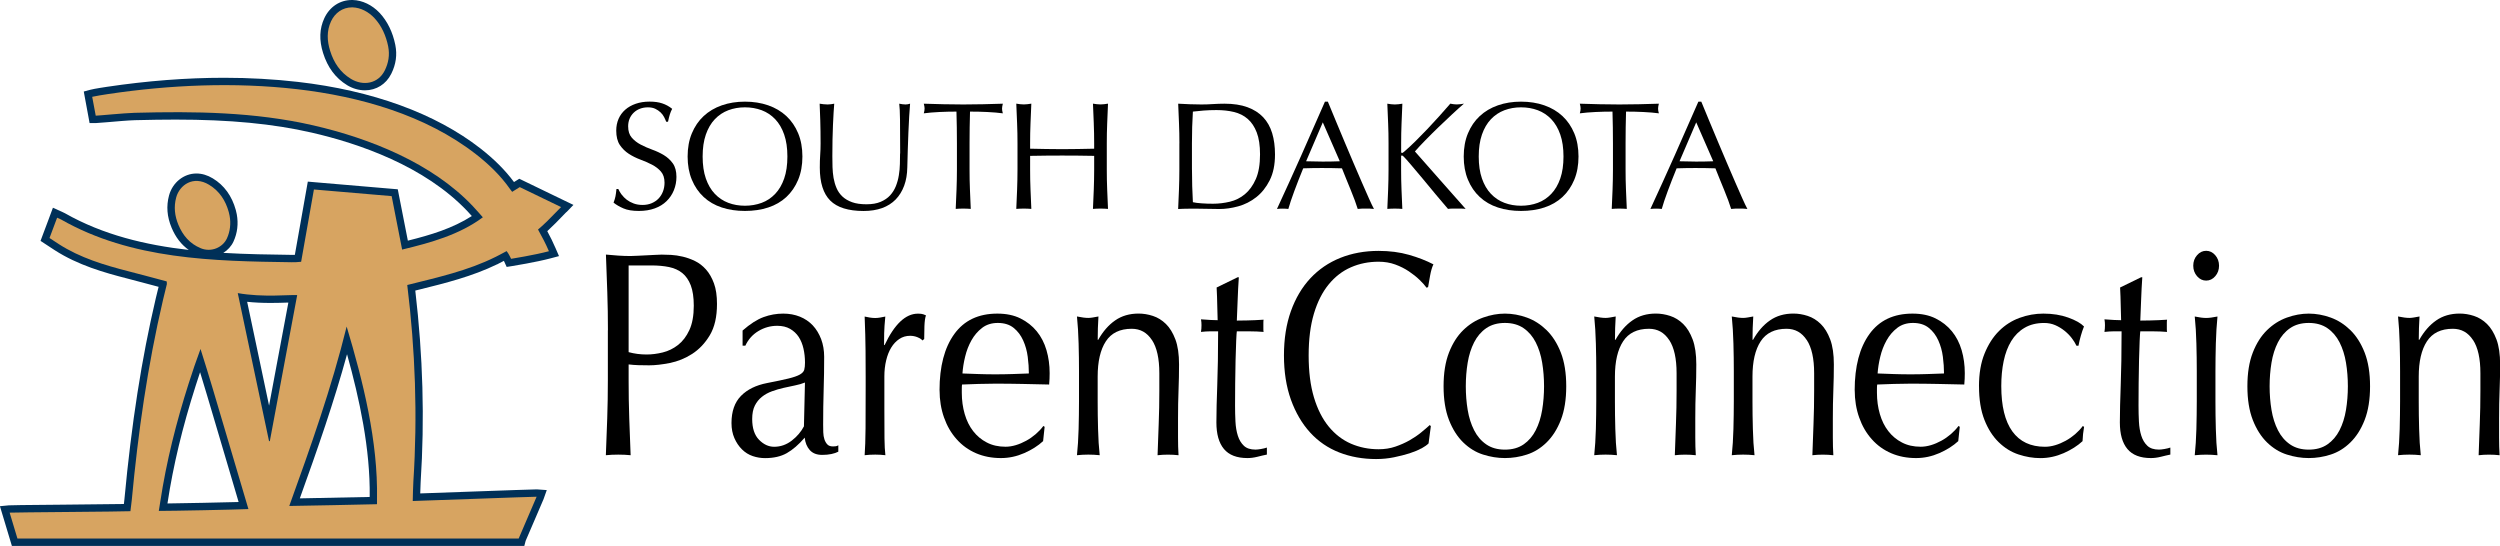 <svg xmlns="http://www.w3.org/2000/svg" id="a" viewBox="0 0 637.74 139.28"><g><path d="M144.49,54.13l1.79-1.86-2.33-1.12-10.55-5.1-.93-.45-.88,.55-.47,.29c-2.23-3.01-5.04-5.82-8.56-8.57-11.44-8.92-27.55-14.79-46.58-16.98-6.03-.69-12.35-1.05-18.8-1.05-9.61,0-19.68,.78-29.92,2.31-.03,0-3.29,.49-4.22,.75l-1.67,.45,.31,1.7c.13,.74,.28,1.52,.43,2.32,.16,.83,.31,1.67,.46,2.49l.28,1.54h1.56c.32,0,1.04-.06,3.01-.23,2.28-.2,5.41-.47,6.99-.51,3.9-.1,7.3-.15,10.4-.15,13.82,0,24.85,1.06,34.7,3.32,12.08,2.78,28.78,8.51,39.71,20.03,.31,.32,.73,.79,1.14,1.25-4.87,3.13-10.48,4.83-16.32,6.28l-2.3-11.71-.27-1.39-1.41-.12-19.83-1.69-1.71-.15-.3,1.69c-.53,3-1.06,6.02-1.6,9.05-.47,2.65-.94,5.3-1.41,7.95-.18,0-.35,0-.53,0h-.23c-5.66-.08-11.54-.16-17.49-.51,1.12-.7,2.05-1.69,2.6-2.89,1-2.16,1.28-4.55,.84-6.95-.07-.4-.15-.76-.25-1.09-1-3.61-2.97-6.32-5.86-8.07-1.37-.83-2.78-1.25-4.19-1.25-3.22,0-6.09,2.3-6.98,5.6-.73,2.72-.52,5.4,.64,8.2,1.02,2.46,2.5,4.37,4.39,5.7-10.96-1.24-21.84-3.82-31.6-9.37-.29-.16-.55-.28-.83-.4-.12-.05-.25-.1-.39-.17l-1.83-.83-.7,1.88-.61,1.64-1.33,3.54-.52,1.4,1.25,.82,.81,.53c.54,.36,1.05,.7,1.57,1.03,5.92,3.81,12.61,5.71,18.42,7.2,2.2,.56,4.45,1.17,6.62,1.75,.48,.13,.97,.26,1.45,.39-.07,.29-.14,.58-.22,.87-.17,.67-.33,1.34-.49,2.01-3.64,15.52-6.19,31.85-8.02,51.38-.03,.37-.08,.75-.13,1.14-3.01,.05-9.85,.11-15.59,.17-10.29,.09-13.34,.13-13.76,.17l-2.27,.22,.66,2.19,1.99,6.61,.4,1.33H133.75l.34-1.3c.2-.5,1.29-3,2.17-5.04,1.57-3.63,2.27-5.25,2.39-5.57l.83-2.33-2.47-.18s-.1,0-.19,0c-.79,0-7.78,.25-17.56,.6-4.69,.17-9.49,.34-12.06,.43,.02-1.01,.05-1.98,.11-2.94,1.04-16.06,.59-32.05-1.37-48.81,.35-.09,.71-.18,1.06-.26,6.61-1.64,13.45-3.34,19.8-6.43h.04l.41-.22c.15-.08,.48-.24,.95-.49l.08-.04,.26-.14c.04,.09,.08,.17,.12,.25l.59,1.3,1.41-.22c.25-.04,6.1-.98,9.84-1.98l2.1-.56-.86-1.99c-.7-1.63-1.33-2.88-2.13-4.37,1.31-1.2,2.9-2.81,4.87-4.87ZM42.72,128.43c.01-.07,.02-.13,.03-.19,1.44-9.48,3.78-19.25,7.17-29.85,.39-1.22,.76-2.35,1.12-3.44,1.23,4.02,2.43,8.06,3.59,12l.87,2.94,4.23,14.3,1.14,3.87c-4.73,.13-13.52,.31-18.16,.37Zm27.76-34.81c-.61,3.29-1.23,6.57-1.84,9.85l-2.34-11.1-3.25-15.38c1.82,.19,3.79,.29,5.96,.29,1.62,0,3.08-.05,4.26-.09h.29c-1.03,5.44-2.05,10.94-3.08,16.43Zm6,33.52c4.59-12.75,8.72-24.61,12.05-36.78,3.19,11.47,5.94,24.18,5.78,36.41-3.89,.09-13.21,.28-17.83,.36Z" style="fill:#003058;"></path><path d="M88.5,21.7c1.44,.88,3.03,1.34,4.6,1.34,2.9,0,5.41-1.58,6.72-4.24,1.2-2.42,1.53-4.83,1.02-7.35-.65-3.24-2.03-6.06-3.99-8.15C94.94,1.27,92.43,.06,89.96,0h-.2c-3.04,0-5.67,1.73-7.02,4.63-1.25,2.68-1.36,5.59-.32,8.9,1.14,3.65,3.19,6.4,6.09,8.17Z" style="fill:#003058;"></path></g><g><path d="M155.08,84.24c0-3.28-.05-6.49-.16-9.65-.11-3.15-.23-6.37-.35-9.65,1.03,.1,2.07,.19,3.12,.26,1.05,.07,2.09,.11,3.12,.11,.52,0,1.14-.02,1.87-.07,.73-.05,1.47-.09,2.22-.11,.75-.02,1.47-.06,2.16-.11,.69-.05,1.27-.07,1.74-.07,.64,0,1.44,.03,2.38,.07,.94,.05,1.94,.2,3,.45,1.05,.25,2.09,.62,3.12,1.12,1.03,.5,1.96,1.22,2.8,2.16,.84,.94,1.51,2.12,2.03,3.54s.77,3.17,.77,5.25c0,3.28-.61,5.93-1.83,7.97-1.22,2.04-2.73,3.62-4.51,4.77-1.78,1.14-3.67,1.91-5.67,2.31-2,.4-3.77,.6-5.31,.6-.99,0-1.89-.01-2.71-.04-.82-.02-1.65-.09-2.51-.19v4.1c0,3.28,.05,6.51,.16,9.68,.11,3.18,.22,6.31,.35,9.38-.99-.1-2.04-.15-3.16-.15s-2.17,.05-3.16,.15c.13-3.08,.25-6.21,.35-9.38,.11-3.18,.16-6.41,.16-9.68v-12.81Zm5.28,5.59c1.46,.4,2.98,.6,4.57,.6,1.33,0,2.71-.17,4.12-.52,1.42-.35,2.72-.98,3.9-1.9,1.18-.92,2.15-2.18,2.9-3.8,.75-1.61,1.13-3.69,1.13-6.22,0-2.13-.26-3.87-.77-5.21-.52-1.34-1.24-2.38-2.16-3.13-.92-.74-2.05-1.25-3.38-1.53-1.33-.27-2.83-.41-4.51-.41h-5.8v22.12Z"></path><path d="M189.43,84.32c1.93-1.69,3.71-2.83,5.35-3.43,1.63-.6,3.31-.89,5.02-.89,1.55,0,2.96,.26,4.25,.78s2.38,1.27,3.29,2.23c.9,.97,1.61,2.14,2.13,3.5,.51,1.37,.77,2.87,.77,4.51,0,2.83-.04,5.65-.13,8.45-.09,2.81-.13,5.77-.13,8.9,0,.6,.01,1.23,.03,1.9,.02,.67,.12,1.27,.29,1.79,.17,.52,.42,.96,.74,1.3,.32,.35,.8,.52,1.45,.52,.21,0,.44-.01,.68-.04,.24-.02,.46-.11,.68-.26v1.64c-.47,.25-1.06,.45-1.77,.6-.71,.15-1.49,.22-2.35,.22-1.38,0-2.43-.41-3.16-1.23-.73-.82-1.16-1.87-1.29-3.17-1.55,1.79-3.07,3.1-4.57,3.95s-3.35,1.27-5.54,1.27c-1.07,0-2.13-.17-3.16-.52-1.03-.35-1.94-.92-2.74-1.71-.8-.79-1.44-1.75-1.93-2.87-.49-1.12-.74-2.4-.74-3.84,0-2.98,.81-5.29,2.42-6.93,1.61-1.64,3.83-2.73,6.67-3.28,2.32-.45,4.13-.83,5.44-1.15,1.31-.32,2.28-.66,2.9-1.01,.62-.35,1-.76,1.13-1.23,.13-.47,.19-1.08,.19-1.82,0-1.24-.13-2.43-.39-3.58-.26-1.14-.67-2.13-1.22-2.98-.56-.84-1.29-1.53-2.19-2.05-.9-.52-2-.78-3.29-.78-1.72,0-3.32,.45-4.8,1.34-1.48,.89-2.59,2.14-3.32,3.72h-.71v-3.87Zm15.91,13.26c-.73,.3-1.58,.55-2.54,.74-.97,.2-1.94,.41-2.93,.63-.99,.22-1.96,.51-2.93,.86-.97,.35-1.83,.82-2.58,1.42s-1.35,1.34-1.8,2.23c-.45,.89-.68,2.04-.68,3.43,0,2.33,.58,4.1,1.74,5.29,1.16,1.19,2.45,1.79,3.86,1.79,1.63,0,3.12-.52,4.48-1.56,1.35-1.04,2.39-2.26,3.12-3.65l.26-11.17Z"></path><path d="M234.07,86.03c-.62-.25-1.26-.37-1.9-.37-1.03,0-1.96,.27-2.77,.82-.82,.55-1.5,1.28-2.06,2.2-.56,.92-.99,2.01-1.29,3.28s-.45,2.62-.45,4.06v8.19c0,3.33,0,5.87,.03,7.63,.02,1.76,.1,3.19,.23,4.28-.86-.1-1.72-.15-2.58-.15-.95,0-1.85,.05-2.71,.15,.13-1.69,.2-3.98,.23-6.89,.02-2.9,.03-6.47,.03-10.69v-2.38c0-1.94-.01-4.17-.03-6.7-.02-2.53-.1-5.44-.23-8.71,.47,.1,.92,.19,1.35,.26,.43,.07,.88,.11,1.35,.11,.39,0,.79-.04,1.22-.11,.43-.07,.88-.16,1.35-.26-.17,1.79-.27,3.2-.29,4.25-.02,1.04-.03,2.04-.03,2.98l.13,.07c2.53-5.36,5.37-8.04,8.5-8.04,.39,0,.72,.03,1,.07,.28,.05,.63,.17,1.06,.37-.22,.6-.34,1.5-.39,2.72-.04,1.22-.06,2.32-.06,3.31l-.45,.37c-.22-.3-.63-.57-1.26-.82Z"></path><path d="M239.67,99.58c0-6.11,1.26-10.9,3.77-14.37,2.51-3.48,6.17-5.21,10.98-5.21,2.28,0,4.24,.41,5.89,1.23s3.04,1.91,4.16,3.28c1.12,1.37,1.94,2.97,2.48,4.8,.54,1.84,.81,3.8,.81,5.88,0,.5-.01,.98-.03,1.45-.02,.47-.05,.96-.1,1.45-2.32-.05-4.62-.1-6.89-.15-2.28-.05-4.57-.07-6.89-.07-1.42,0-2.82,.03-4.22,.07-1.4,.05-2.8,.1-4.22,.15-.04,.25-.06,.62-.06,1.12v.97c0,1.94,.25,3.75,.74,5.44,.49,1.69,1.21,3.14,2.16,4.36,.94,1.22,2.1,2.19,3.48,2.9,1.37,.72,2.96,1.08,4.77,1.08,.86,0,1.74-.14,2.64-.41,.9-.27,1.78-.65,2.64-1.12,.86-.47,1.66-1.03,2.42-1.68,.75-.65,1.41-1.34,1.96-2.09l.32,.22-.39,3.65c-1.29,1.19-2.89,2.21-4.8,3.05-1.91,.84-3.9,1.27-5.96,1.27-2.32,0-4.43-.41-6.34-1.23-1.91-.82-3.57-2.01-4.96-3.58-1.4-1.56-2.47-3.41-3.22-5.55-.75-2.13-1.13-4.44-1.13-6.93Zm14.88-17.2c-1.59,0-2.93,.42-4.03,1.27-1.1,.85-2,1.9-2.71,3.17-.71,1.27-1.25,2.66-1.61,4.17-.37,1.52-.59,2.94-.68,4.28,1.33,.05,2.71,.1,4.15,.15,1.44,.05,2.84,.07,4.22,.07s2.85-.02,4.32-.07c1.46-.05,2.88-.1,4.25-.15,0-1.34-.1-2.76-.29-4.25s-.58-2.88-1.16-4.17c-.58-1.29-1.38-2.36-2.42-3.2-1.03-.84-2.38-1.27-4.06-1.27Z"></path><path d="M293.85,86.74c-1.25-1.91-2.96-2.87-5.15-2.87-3.01,0-5.21,1.07-6.6,3.2-1.4,2.14-2.09,5.14-2.09,9.01v6.33c0,2.23,.03,4.58,.1,7.04,.06,2.46,.2,4.68,.42,6.67-.99-.1-1.95-.15-2.9-.15s-1.91,.05-2.9,.15c.21-1.99,.35-4.21,.42-6.67,.06-2.46,.1-4.8,.1-7.04v-7.75c0-2.23-.03-4.58-.1-7.04-.06-2.46-.21-4.75-.42-6.89,1.2,.25,2.17,.37,2.9,.37,.34,0,.72-.04,1.13-.11,.41-.07,.89-.16,1.45-.26-.13,1.99-.19,3.97-.19,5.96h.13c1.2-2.13,2.64-3.79,4.32-4.95,1.67-1.17,3.67-1.75,5.99-1.75,1.2,0,2.42,.2,3.64,.6,1.22,.4,2.33,1.08,3.32,2.05,.99,.97,1.79,2.28,2.42,3.95,.62,1.66,.93,3.79,.93,6.37,0,2.14-.04,4.33-.13,6.59-.09,2.26-.13,4.65-.13,7.19v4.84c0,.79,0,1.58,.03,2.35,.02,.77,.05,1.5,.1,2.2-.86-.1-1.76-.15-2.71-.15s-1.78,.05-2.64,.15c.08-2.58,.18-5.24,.29-7.97,.11-2.73,.16-5.54,.16-8.42v-4.54c0-3.72-.62-6.54-1.87-8.45Z"></path><path d="M316.02,70.76c-.13,1.89-.23,3.74-.29,5.55-.06,1.81-.14,3.64-.22,5.47,.47,0,1.35-.01,2.64-.04,1.29-.02,2.68-.09,4.19-.19-.04,.15-.06,.42-.06,.82v1.56c0,.35,.02,.6,.06,.74-.56-.05-1.14-.09-1.74-.11-.6-.02-1.25-.04-1.93-.04h-3.16c-.04,.2-.1,.99-.16,2.38-.06,1.39-.12,3.04-.16,4.95-.04,1.91-.08,3.91-.1,6-.02,2.09-.03,3.95-.03,5.59,0,1.39,.03,2.76,.1,4.1s.27,2.54,.61,3.61c.34,1.07,.86,1.92,1.55,2.57,.69,.65,1.67,.97,2.96,.97,.34,0,.81-.05,1.39-.15,.58-.1,1.08-.22,1.51-.37v1.79c-.73,.15-1.54,.33-2.42,.56-.88,.22-1.73,.33-2.54,.33-2.71,0-4.7-.77-5.99-2.31-1.29-1.54-1.93-3.8-1.93-6.78,0-1.34,.02-2.79,.06-4.36,.04-1.56,.1-3.28,.16-5.14s.12-3.92,.16-6.18c.04-2.26,.06-4.78,.06-7.56h-2.06c-.34,0-.71,.01-1.09,.04-.39,.03-.8,.06-1.22,.11,.04-.3,.08-.58,.1-.86,.02-.27,.03-.56,.03-.86,0-.25-.01-.5-.03-.75-.02-.25-.05-.5-.1-.74,1.93,.15,3.35,.22,4.25,.22-.04-.99-.08-2.23-.1-3.72-.02-1.49-.08-3.03-.16-4.62l5.35-2.61h.32Z"></path><path d="M362.6,114.37c-.84,.47-1.85,.89-3.03,1.27-1.18,.37-2.5,.71-3.96,1.01s-2.98,.45-4.57,.45c-3.39,0-6.53-.56-9.4-1.68s-5.36-2.82-7.44-5.1c-2.08-2.28-3.71-5.08-4.9-8.38-1.18-3.3-1.77-7.06-1.77-11.28s.59-7.98,1.77-11.28c1.18-3.3,2.83-6.09,4.96-8.38,2.13-2.28,4.67-4.02,7.63-5.21,2.96-1.19,6.23-1.79,9.79-1.79,2.83,0,5.42,.34,7.76,1.01,2.34,.67,4.41,1.48,6.22,2.42-.34,.7-.62,1.64-.84,2.83-.22,1.19-.39,2.19-.52,2.98l-.39,.15c-.43-.6-1.03-1.27-1.8-2.01-.77-.75-1.67-1.46-2.71-2.16-1.03-.69-2.19-1.28-3.48-1.75-1.29-.47-2.71-.71-4.25-.71-2.53,0-4.89,.47-7.05,1.42-2.17,.94-4.06,2.4-5.67,4.36-1.61,1.96-2.87,4.44-3.77,7.45-.9,3-1.35,6.57-1.35,10.69s.45,7.68,1.35,10.69c.9,3,2.16,5.49,3.77,7.45,1.61,1.96,3.5,3.41,5.67,4.36,2.17,.94,4.52,1.42,7.05,1.42,1.55,0,2.97-.22,4.28-.67,1.31-.45,2.51-.98,3.61-1.6,1.09-.62,2.08-1.29,2.96-2.01,.88-.72,1.62-1.35,2.22-1.9l.26,.3-.58,4.39c-.39,.4-1,.83-1.84,1.3Z"></path><path d="M368.25,98.54c0-3.38,.46-6.24,1.38-8.6,.92-2.36,2.14-4.27,3.64-5.73,1.5-1.46,3.19-2.53,5.06-3.2,1.87-.67,3.72-1.01,5.57-1.01s3.76,.34,5.6,1.01c1.85,.67,3.52,1.74,5.02,3.2,1.5,1.47,2.72,3.38,3.64,5.73,.92,2.36,1.38,5.23,1.38,8.6s-.46,6.24-1.38,8.6c-.92,2.36-2.14,4.27-3.64,5.73-1.5,1.47-3.18,2.5-5.02,3.09-1.85,.6-3.71,.89-5.6,.89s-3.7-.3-5.57-.89-3.55-1.63-5.06-3.09c-1.5-1.46-2.72-3.38-3.64-5.73-.92-2.36-1.38-5.23-1.38-8.6Zm5.67,0c0,2.09,.16,4.1,.48,6.03,.32,1.94,.87,3.66,1.64,5.18,.77,1.52,1.8,2.72,3.09,3.61,1.29,.89,2.88,1.34,4.77,1.34s3.48-.45,4.77-1.34c1.29-.89,2.32-2.1,3.09-3.61,.77-1.51,1.32-3.24,1.64-5.18,.32-1.94,.48-3.95,.48-6.03s-.16-4.1-.48-6.03c-.32-1.94-.87-3.66-1.64-5.18-.77-1.51-1.8-2.72-3.09-3.61-1.29-.89-2.88-1.34-4.77-1.34s-3.48,.45-4.77,1.34c-1.29,.89-2.32,2.1-3.09,3.61-.77,1.52-1.32,3.24-1.64,5.18-.32,1.94-.48,3.95-.48,6.03Z"></path><path d="M425.8,86.74c-1.25-1.91-2.96-2.87-5.15-2.87-3.01,0-5.21,1.07-6.6,3.2-1.4,2.14-2.09,5.14-2.09,9.01v6.33c0,2.23,.03,4.58,.1,7.04,.06,2.46,.2,4.68,.42,6.67-.99-.1-1.95-.15-2.9-.15s-1.91,.05-2.9,.15c.21-1.99,.35-4.21,.42-6.67,.06-2.46,.1-4.8,.1-7.04v-7.75c0-2.23-.03-4.58-.1-7.04-.06-2.46-.21-4.75-.42-6.89,1.2,.25,2.17,.37,2.9,.37,.34,0,.72-.04,1.13-.11,.41-.07,.89-.16,1.45-.26-.13,1.99-.19,3.97-.19,5.96h.13c1.2-2.13,2.64-3.79,4.32-4.95,1.67-1.17,3.67-1.75,5.99-1.75,1.2,0,2.42,.2,3.64,.6,1.22,.4,2.33,1.08,3.32,2.05,.99,.97,1.79,2.28,2.42,3.95,.62,1.66,.93,3.79,.93,6.37,0,2.14-.04,4.33-.13,6.59-.09,2.26-.13,4.65-.13,7.19v4.84c0,.79,0,1.58,.03,2.35,.02,.77,.05,1.5,.1,2.2-.86-.1-1.76-.15-2.71-.15s-1.78,.05-2.64,.15c.08-2.58,.18-5.24,.29-7.97,.11-2.73,.16-5.54,.16-8.42v-4.54c0-3.72-.62-6.54-1.87-8.45Z"></path><path d="M460.89,86.74c-1.25-1.91-2.96-2.87-5.15-2.87-3.01,0-5.21,1.07-6.6,3.2-1.4,2.14-2.09,5.14-2.09,9.01v6.33c0,2.23,.03,4.58,.1,7.04,.06,2.46,.2,4.68,.42,6.67-.99-.1-1.95-.15-2.9-.15s-1.91,.05-2.9,.15c.21-1.99,.35-4.21,.42-6.67,.06-2.46,.1-4.8,.1-7.04v-7.75c0-2.23-.03-4.58-.1-7.04-.06-2.46-.21-4.75-.42-6.89,1.2,.25,2.17,.37,2.9,.37,.34,0,.72-.04,1.13-.11,.41-.07,.89-.16,1.45-.26-.13,1.99-.19,3.97-.19,5.96h.13c1.2-2.13,2.64-3.79,4.32-4.95,1.67-1.17,3.67-1.75,5.99-1.75,1.2,0,2.42,.2,3.64,.6,1.22,.4,2.33,1.08,3.32,2.05,.99,.97,1.79,2.28,2.42,3.95,.62,1.66,.93,3.79,.93,6.37,0,2.14-.04,4.33-.13,6.59-.09,2.26-.13,4.65-.13,7.19v4.84c0,.79,0,1.58,.03,2.35,.02,.77,.05,1.5,.1,2.2-.86-.1-1.76-.15-2.71-.15s-1.78,.05-2.64,.15c.08-2.58,.18-5.24,.29-7.97,.11-2.73,.16-5.54,.16-8.42v-4.54c0-3.72-.62-6.54-1.87-8.45Z"></path><path d="M473.12,99.58c0-6.11,1.26-10.9,3.77-14.37,2.51-3.48,6.17-5.21,10.98-5.21,2.28,0,4.24,.41,5.89,1.23s3.04,1.91,4.16,3.28c1.12,1.37,1.94,2.97,2.48,4.8,.54,1.84,.81,3.8,.81,5.88,0,.5-.01,.98-.03,1.45-.02,.47-.05,.96-.1,1.45-2.32-.05-4.62-.1-6.89-.15-2.28-.05-4.57-.07-6.89-.07-1.42,0-2.82,.03-4.22,.07-1.4,.05-2.8,.1-4.22,.15-.04,.25-.06,.62-.06,1.12v.97c0,1.94,.25,3.75,.74,5.44,.49,1.69,1.21,3.14,2.16,4.36,.94,1.22,2.1,2.19,3.48,2.9,1.37,.72,2.96,1.08,4.77,1.08,.86,0,1.74-.14,2.64-.41,.9-.27,1.78-.65,2.64-1.12,.86-.47,1.66-1.03,2.42-1.68,.75-.65,1.41-1.34,1.96-2.09l.32,.22-.39,3.65c-1.29,1.19-2.89,2.21-4.8,3.05-1.91,.84-3.9,1.27-5.96,1.27-2.32,0-4.43-.41-6.34-1.23-1.91-.82-3.57-2.01-4.96-3.58-1.4-1.56-2.47-3.41-3.22-5.55-.75-2.13-1.13-4.44-1.13-6.93Zm14.88-17.2c-1.59,0-2.93,.42-4.03,1.27-1.1,.85-2,1.9-2.71,3.17-.71,1.27-1.25,2.66-1.61,4.17-.37,1.52-.59,2.94-.68,4.28,1.33,.05,2.71,.1,4.15,.15,1.44,.05,2.84,.07,4.22,.07s2.85-.02,4.32-.07c1.46-.05,2.88-.1,4.25-.15,0-1.34-.1-2.76-.29-4.25s-.58-2.88-1.16-4.17c-.58-1.29-1.38-2.36-2.42-3.2-1.03-.84-2.38-1.27-4.06-1.27Z"></path><path d="M504.83,98.54c0-3.23,.47-6.01,1.42-8.34,.94-2.33,2.18-4.26,3.7-5.77,1.52-1.51,3.27-2.63,5.25-3.35,1.97-.72,3.99-1.08,6.05-1.08,2.36,0,4.48,.34,6.34,1.01,1.87,.67,3.21,1.43,4.03,2.27-.3,.74-.57,1.53-.8,2.35-.24,.82-.44,1.68-.61,2.57h-.51c-.3-.65-.71-1.3-1.22-1.97-.51-.67-1.13-1.29-1.84-1.86-.71-.57-1.49-1.04-2.35-1.42-.86-.37-1.8-.56-2.83-.56-1.93,0-3.6,.41-4.99,1.23-1.4,.82-2.53,1.95-3.41,3.39-.88,1.44-1.52,3.14-1.93,5.1-.41,1.96-.61,4.08-.61,6.37,0,5.11,.94,8.97,2.83,11.58,1.89,2.61,4.66,3.91,8.31,3.91,.86,0,1.74-.14,2.64-.41,.9-.27,1.78-.65,2.64-1.12,.86-.47,1.66-1.03,2.42-1.68,.75-.65,1.41-1.34,1.96-2.09l.32,.22c-.21,1.19-.34,2.41-.39,3.65-1.29,1.19-2.89,2.21-4.8,3.05-1.91,.84-3.9,1.27-5.96,1.27-1.85,0-3.7-.31-5.57-.93-1.87-.62-3.55-1.66-5.06-3.13-1.5-1.46-2.72-3.36-3.64-5.7-.92-2.33-1.38-5.19-1.38-8.56Z"></path><path d="M546.49,70.76c-.13,1.89-.23,3.74-.29,5.55-.06,1.81-.14,3.64-.22,5.47,.47,0,1.35-.01,2.64-.04,1.29-.02,2.68-.09,4.19-.19-.04,.15-.06,.42-.06,.82v1.56c0,.35,.02,.6,.06,.74-.56-.05-1.14-.09-1.74-.11-.6-.02-1.25-.04-1.93-.04h-3.16c-.04,.2-.1,.99-.16,2.38-.06,1.39-.12,3.04-.16,4.95-.04,1.91-.08,3.91-.1,6-.02,2.09-.03,3.95-.03,5.59,0,1.39,.03,2.76,.1,4.1s.27,2.54,.61,3.61c.34,1.07,.86,1.92,1.55,2.57,.69,.65,1.67,.97,2.96,.97,.34,0,.81-.05,1.39-.15,.58-.1,1.08-.22,1.51-.37v1.79c-.73,.15-1.54,.33-2.42,.56-.88,.22-1.73,.33-2.54,.33-2.71,0-4.7-.77-5.99-2.31-1.29-1.54-1.93-3.8-1.93-6.78,0-1.34,.02-2.79,.06-4.36,.04-1.56,.1-3.28,.16-5.14s.12-3.92,.16-6.18c.04-2.26,.06-4.78,.06-7.56h-2.06c-.34,0-.71,.01-1.09,.04-.39,.03-.8,.06-1.22,.11,.04-.3,.08-.58,.1-.86,.02-.27,.03-.56,.03-.86,0-.25-.01-.5-.03-.75-.02-.25-.05-.5-.1-.74,1.93,.15,3.35,.22,4.25,.22-.04-.99-.08-2.23-.1-3.72-.02-1.49-.08-3.03-.16-4.62l5.35-2.61h.32Z"></path><path d="M559.49,67.78c0-1.04,.32-1.94,.97-2.68,.64-.74,1.42-1.12,2.32-1.12s1.67,.37,2.32,1.12c.64,.74,.97,1.64,.97,2.68s-.32,1.94-.97,2.68c-.64,.75-1.42,1.12-2.32,1.12s-1.67-.37-2.32-1.12c-.64-.74-.97-1.64-.97-2.68Zm.9,26.89c0-2.23-.03-4.58-.1-7.04-.06-2.46-.2-4.75-.42-6.89,1.2,.25,2.17,.37,2.9,.37s1.7-.12,2.9-.37c-.21,2.14-.35,4.43-.42,6.89-.06,2.46-.1,4.8-.1,7.04v7.75c0,2.23,.03,4.58,.1,7.04,.06,2.46,.2,4.68,.42,6.67-.99-.1-1.95-.15-2.9-.15s-1.91,.05-2.9,.15c.21-1.99,.35-4.21,.42-6.67,.06-2.46,.1-4.8,.1-7.04v-7.75Z"></path><path d="M573.3,98.54c0-3.38,.46-6.24,1.38-8.6,.92-2.36,2.14-4.27,3.64-5.73,1.5-1.46,3.19-2.53,5.06-3.2,1.87-.67,3.72-1.01,5.57-1.01s3.76,.34,5.6,1.01c1.85,.67,3.52,1.74,5.02,3.2,1.5,1.47,2.72,3.38,3.64,5.73,.92,2.36,1.38,5.23,1.38,8.6s-.46,6.24-1.38,8.6c-.92,2.36-2.14,4.27-3.64,5.73-1.5,1.47-3.18,2.5-5.02,3.09-1.85,.6-3.71,.89-5.6,.89s-3.7-.3-5.57-.89-3.55-1.63-5.06-3.09c-1.5-1.46-2.72-3.38-3.64-5.73-.92-2.36-1.38-5.23-1.38-8.6Zm5.67,0c0,2.09,.16,4.1,.48,6.03,.32,1.94,.87,3.66,1.64,5.18,.77,1.52,1.8,2.72,3.09,3.61,1.29,.89,2.88,1.34,4.77,1.34s3.48-.45,4.77-1.34c1.29-.89,2.32-2.1,3.09-3.61,.77-1.51,1.32-3.24,1.64-5.18,.32-1.94,.48-3.95,.48-6.03s-.16-4.1-.48-6.03c-.32-1.94-.87-3.66-1.64-5.18-.77-1.51-1.8-2.72-3.09-3.61-1.29-.89-2.88-1.34-4.77-1.34s-3.48,.45-4.77,1.34c-1.29,.89-2.32,2.1-3.09,3.61-.77,1.52-1.32,3.24-1.64,5.18-.32,1.94-.48,3.95-.48,6.03Z"></path><path d="M630.85,86.74c-1.25-1.91-2.96-2.87-5.15-2.87-3.01,0-5.21,1.07-6.6,3.2-1.4,2.14-2.09,5.14-2.09,9.01v6.33c0,2.23,.03,4.58,.1,7.04,.06,2.46,.2,4.68,.42,6.67-.99-.1-1.95-.15-2.9-.15s-1.91,.05-2.9,.15c.21-1.99,.35-4.21,.42-6.67,.06-2.46,.1-4.8,.1-7.04v-7.75c0-2.23-.03-4.58-.1-7.04-.06-2.46-.21-4.75-.42-6.89,1.2,.25,2.17,.37,2.9,.37,.34,0,.72-.04,1.13-.11,.41-.07,.89-.16,1.45-.26-.13,1.99-.19,3.97-.19,5.96h.13c1.2-2.13,2.64-3.79,4.32-4.95,1.67-1.17,3.67-1.75,5.99-1.75,1.2,0,2.42,.2,3.64,.6,1.22,.4,2.33,1.08,3.32,2.05,.99,.97,1.79,2.28,2.42,3.95,.62,1.66,.93,3.79,.93,6.37,0,2.14-.04,4.33-.13,6.59-.09,2.26-.13,4.65-.13,7.19v4.84c0,.79,0,1.58,.03,2.35,.02,.77,.05,1.5,.1,2.2-.86-.1-1.76-.15-2.71-.15s-1.78,.05-2.64,.15c.08-2.58,.18-5.24,.29-7.97,.11-2.73,.16-5.54,.16-8.42v-4.54c0-3.72-.62-6.54-1.87-8.45Z"></path></g><g><path d="M158.59,49.64c.35,.48,.78,.92,1.29,1.31,.51,.39,1.1,.71,1.78,.96,.68,.25,1.43,.37,2.27,.37s1.64-.15,2.33-.45c.69-.3,1.28-.7,1.76-1.21,.48-.51,.85-1.11,1.11-1.8,.26-.69,.39-1.43,.39-2.21,0-1.2-.31-2.15-.92-2.85-.61-.7-1.38-1.29-2.29-1.76-.91-.47-1.9-.9-2.95-1.29-1.05-.39-2.04-.88-2.95-1.47-.91-.59-1.67-1.34-2.29-2.25-.61-.91-.92-2.14-.92-3.68,0-1.09,.2-2.09,.59-2.99,.39-.9,.96-1.67,1.7-2.33,.74-.65,1.64-1.16,2.68-1.52,1.04-.36,2.22-.55,3.52-.55s2.33,.15,3.24,.45c.91,.3,1.76,.76,2.54,1.39-.24,.44-.43,.91-.59,1.41-.16,.5-.31,1.12-.47,1.88h-.47c-.13-.36-.31-.76-.53-1.19-.22-.43-.52-.83-.9-1.19-.38-.36-.83-.67-1.35-.92-.52-.25-1.15-.37-1.88-.37s-1.4,.12-2.01,.35c-.61,.23-1.15,.57-1.6,1s-.81,.95-1.06,1.54c-.25,.6-.37,1.25-.37,1.95,0,1.23,.31,2.19,.92,2.89,.61,.7,1.37,1.3,2.29,1.78,.91,.48,1.9,.91,2.95,1.29,1.06,.38,2.04,.84,2.95,1.39,.91,.55,1.67,1.25,2.29,2.11,.61,.86,.92,2.01,.92,3.44,0,1.2-.22,2.33-.65,3.4-.43,1.07-1.06,2-1.88,2.8-.82,.8-1.82,1.41-3.01,1.84-1.19,.43-2.54,.65-4.05,.65-1.62,0-2.93-.21-3.93-.65-1-.43-1.84-.92-2.52-1.47,.23-.6,.4-1.14,.49-1.62,.09-.48,.18-1.1,.25-1.86h.47c.21,.47,.49,.95,.84,1.43Z"></path><path d="M175.41,39.93c0-2.22,.36-4.19,1.08-5.92,.72-1.73,1.72-3.2,3.01-4.4,1.29-1.2,2.83-2.11,4.63-2.74s3.77-.94,5.9-.94,4.14,.31,5.94,.94c1.8,.63,3.34,1.54,4.63,2.74,1.29,1.2,2.29,2.67,3.01,4.4,.72,1.73,1.08,3.71,1.08,5.92s-.36,4.19-1.08,5.92c-.72,1.73-1.72,3.2-3.01,4.4-1.29,1.2-2.83,2.09-4.63,2.68-1.8,.59-3.78,.88-5.94,.88s-4.1-.29-5.9-.88c-1.8-.59-3.34-1.48-4.63-2.68-1.29-1.2-2.29-2.66-3.01-4.4-.72-1.73-1.08-3.71-1.08-5.92Zm25.45,0c0-2.16-.27-4.03-.82-5.61-.55-1.58-1.31-2.88-2.29-3.91-.98-1.03-2.12-1.79-3.44-2.29-1.32-.49-2.74-.74-4.28-.74s-2.93,.25-4.24,.74c-1.32,.5-2.46,1.26-3.44,2.29-.98,1.03-1.74,2.33-2.29,3.91-.55,1.58-.82,3.45-.82,5.61s.27,4.03,.82,5.61c.55,1.58,1.31,2.88,2.29,3.91,.98,1.03,2.12,1.79,3.44,2.29,1.32,.5,2.73,.74,4.24,.74s2.96-.25,4.28-.74c1.32-.49,2.46-1.26,3.44-2.29,.98-1.03,1.74-2.33,2.29-3.91,.55-1.58,.82-3.45,.82-5.61Z"></path><path d="M229.63,39.15c0-3.7-.01-6.55-.04-8.56-.03-2.01-.09-3.39-.2-4.14,.29,.05,.56,.1,.82,.14,.26,.04,.52,.06,.78,.06,.34,0,.73-.06,1.17-.2-.08,.91-.16,2-.23,3.26-.08,1.26-.14,2.62-.2,4.07-.05,1.45-.1,2.93-.16,4.46-.05,1.52-.09,3-.12,4.44-.03,1.75-.29,3.31-.8,4.69-.51,1.38-1.23,2.55-2.17,3.52-.94,.96-2.09,1.69-3.46,2.19-1.37,.49-2.94,.74-4.71,.74-3.91,0-6.75-.89-8.52-2.66-1.77-1.77-2.66-4.57-2.66-8.41,0-1.23,.03-2.31,.1-3.26,.07-.95,.1-1.92,.1-2.91,0-2.19-.03-4.13-.08-5.83-.05-1.69-.1-3.13-.16-4.3,.31,.05,.65,.1,1.02,.14,.37,.04,.7,.06,1.02,.06,.29,0,.57-.02,.84-.06,.27-.04,.55-.08,.84-.14-.05,.57-.1,1.32-.16,2.25-.05,.93-.1,1.97-.16,3.15-.05,1.17-.09,2.44-.12,3.79-.03,1.36-.04,2.76-.04,4.22,0,.89,.01,1.81,.04,2.76,.03,.95,.12,1.88,.27,2.78,.16,.9,.41,1.76,.76,2.58,.35,.82,.85,1.54,1.5,2.15s1.47,1.09,2.46,1.45,2.22,.53,3.68,.53,2.64-.21,3.62-.63c.98-.42,1.78-.96,2.4-1.64,.62-.68,1.11-1.46,1.47-2.35,.35-.89,.61-1.81,.76-2.78,.16-.96,.25-1.93,.27-2.89,.03-.96,.04-1.85,.04-2.66Z"></path><path d="M244.03,28.47c-.68,0-1.39,0-2.13,.02-.74,.01-1.49,.04-2.23,.08-.74,.04-1.46,.08-2.15,.14-.69,.05-1.31,.12-1.86,.2,.13-.47,.2-.89,.2-1.25,0-.29-.07-.69-.2-1.21,1.72,.05,3.4,.1,5.04,.14,1.64,.04,3.32,.06,5.04,.06s3.4-.02,5.04-.06c1.64-.04,3.32-.08,5.04-.14-.13,.52-.2,.94-.2,1.25,0,.34,.06,.74,.2,1.21-.55-.08-1.17-.14-1.86-.2-.69-.05-1.41-.1-2.15-.14-.74-.04-1.49-.06-2.23-.08-.74-.01-1.45-.02-2.13-.02-.08,2.68-.12,5.38-.12,8.09v6.72c0,1.72,.03,3.41,.1,5.08,.06,1.67,.14,3.31,.21,4.93-.6-.05-1.24-.08-1.92-.08s-1.32,.03-1.92,.08c.08-1.62,.15-3.26,.21-4.93,.06-1.67,.1-3.36,.1-5.08v-6.72c0-2.71-.04-5.41-.12-8.09Z"></path><path d="M279.02,31.5c-.07-1.65-.14-3.34-.21-5.06,.34,.05,.67,.1,.98,.14,.31,.04,.63,.06,.94,.06s.62-.02,.94-.06c.31-.04,.64-.08,.98-.14-.08,1.72-.15,3.41-.21,5.06-.07,1.66-.1,3.34-.1,5.06v6.72c0,1.72,.03,3.41,.1,5.08s.14,3.31,.21,4.93c-.6-.05-1.24-.08-1.92-.08s-1.32,.03-1.92,.08c.08-1.62,.15-3.26,.21-4.93s.1-3.36,.1-5.08v-3.52c-1.41-.03-2.77-.05-4.08-.06-1.32-.01-2.68-.02-4.09-.02s-2.77,0-4.08,.02c-1.32,.01-2.68,.03-4.09,.06v3.52c0,1.72,.03,3.41,.1,5.08s.14,3.31,.21,4.93c-.6-.05-1.24-.08-1.92-.08s-1.32,.03-1.92,.08c.08-1.62,.15-3.26,.21-4.93s.1-3.36,.1-5.08v-6.72c0-1.72-.03-3.41-.1-5.06-.07-1.65-.14-3.34-.21-5.06,.34,.05,.67,.1,.98,.14,.31,.04,.62,.06,.94,.06s.62-.02,.94-.06c.31-.04,.64-.08,.98-.14-.08,1.72-.15,3.41-.21,5.06-.07,1.66-.1,3.34-.1,5.06v1.37c1.41,.03,2.77,.05,4.09,.08,1.32,.03,2.68,.04,4.08,.04s2.77-.01,4.09-.04c1.32-.03,2.68-.05,4.08-.08v-1.37c0-1.72-.03-3.41-.1-5.06Z"></path><path d="M300.86,36.57c0-1.72-.03-3.41-.1-5.06-.07-1.65-.14-3.34-.21-5.06,.99,.05,1.97,.1,2.95,.14,.98,.04,1.96,.06,2.95,.06s1.97-.03,2.95-.1c.98-.06,1.96-.1,2.95-.1,2.29,0,4.25,.3,5.88,.9,1.63,.6,2.96,1.45,4.01,2.56,1.04,1.11,1.8,2.46,2.29,4.07,.48,1.6,.72,3.41,.72,5.42,0,2.61-.45,4.8-1.35,6.59-.9,1.79-2.05,3.23-3.44,4.32s-2.93,1.87-4.61,2.33c-1.68,.46-3.29,.68-4.83,.68-.89,0-1.76-.01-2.62-.04-.86-.03-1.73-.04-2.62-.04h-2.62c-.86,0-1.73,.03-2.62,.08,.08-1.62,.15-3.26,.21-4.93s.1-3.36,.1-5.08v-6.72Zm3.21,6.72c0,2.81,.08,5.58,.23,8.29,.55,.13,1.29,.23,2.23,.29,.94,.07,1.9,.1,2.89,.1,1.43,0,2.87-.17,4.3-.51,1.43-.34,2.72-.98,3.85-1.92,1.13-.94,2.06-2.22,2.78-3.85,.72-1.63,1.08-3.73,1.08-6.31,0-2.27-.28-4.13-.84-5.59-.56-1.46-1.33-2.61-2.31-3.46-.98-.85-2.14-1.43-3.5-1.76-1.36-.33-2.84-.49-4.46-.49-1.17,0-2.27,.04-3.28,.12s-1.93,.17-2.74,.27c-.08,1.25-.14,2.56-.18,3.93-.04,1.37-.06,2.76-.06,4.16v6.72Z"></path><path d="M350.5,53.3c-.37-.05-.71-.08-1.04-.08h-2.07c-.33,0-.67,.03-1.04,.08-.18-.6-.43-1.32-.74-2.17-.31-.85-.66-1.73-1.04-2.66-.38-.92-.76-1.86-1.15-2.81-.39-.95-.76-1.86-1.09-2.72-.83-.03-1.68-.05-2.54-.06-.86-.01-1.72-.02-2.58-.02-.81,0-1.6,0-2.38,.02-.78,.01-1.58,.03-2.39,.06-.83,2.03-1.59,3.97-2.27,5.81s-1.19,3.36-1.52,4.55c-.44-.05-.93-.08-1.45-.08s-1,.03-1.45,.08c2.11-4.56,4.17-9.1,6.18-13.61,2.01-4.51,4.03-9.1,6.06-13.76h.74c.62,1.51,1.3,3.15,2.03,4.91,.73,1.76,1.47,3.54,2.23,5.34,.75,1.8,1.51,3.58,2.27,5.36,.75,1.77,1.47,3.42,2.13,4.95,.67,1.52,1.26,2.89,1.8,4.09,.53,1.2,.97,2.11,1.31,2.74Zm-17.32-12.16c.68,0,1.38,.01,2.11,.04,.73,.03,1.43,.04,2.11,.04,.73,0,1.46,0,2.19-.02,.73-.01,1.46-.03,2.19-.06l-4.34-9.93-4.26,9.93Z"></path><path d="M353.9,53.3c.08-1.62,.15-3.26,.21-4.93s.1-3.36,.1-5.08v-6.72c0-1.72-.03-3.41-.1-5.06-.07-1.65-.14-3.34-.21-5.06,.34,.05,.67,.1,.98,.14,.31,.04,.62,.06,.94,.06s.62-.02,.94-.06c.31-.04,.64-.08,.98-.14-.08,1.72-.15,3.41-.21,5.06-.07,1.66-.1,3.34-.1,5.06v2.15c0,.21,.08,.31,.23,.31,.1,0,.29-.12,.55-.35,.91-.78,1.87-1.67,2.87-2.66,1-.99,2.01-2.02,3.03-3.09s2.02-2.16,3.01-3.26c.99-1.11,1.94-2.18,2.85-3.23,.29,.05,.56,.1,.82,.14,.26,.04,.52,.06,.78,.06,.31,0,.62-.02,.94-.06,.31-.04,.63-.08,.94-.14-.91,.78-1.94,1.71-3.09,2.78-1.15,1.07-2.3,2.16-3.46,3.28-1.16,1.12-2.27,2.22-3.32,3.3-1.06,1.08-1.94,2.03-2.64,2.83,2.11,2.37,4.24,4.79,6.39,7.25s4.33,4.93,6.55,7.41c-.39-.05-.78-.08-1.17-.08h-2.25c-.35,0-.71,.03-1.08,.08-.94-1.07-1.97-2.29-3.11-3.67-1.13-1.38-2.24-2.72-3.32-4.01-1.08-1.29-2.06-2.45-2.93-3.48-.87-1.03-1.52-1.75-1.93-2.17-.21-.21-.37-.31-.47-.31-.13,0-.2,.08-.2,.23v3.4c0,1.72,.03,3.41,.1,5.08s.14,3.31,.21,4.93c-.6-.05-1.24-.08-1.92-.08s-1.32,.03-1.92,.08Z"></path><path d="M373.39,39.93c0-2.22,.36-4.19,1.08-5.92,.72-1.73,1.72-3.2,3.01-4.4,1.29-1.2,2.83-2.11,4.63-2.74s3.77-.94,5.9-.94,4.14,.31,5.94,.94c1.8,.63,3.34,1.54,4.63,2.74,1.29,1.2,2.29,2.67,3.01,4.4,.72,1.73,1.08,3.71,1.08,5.92s-.36,4.19-1.08,5.92c-.72,1.73-1.72,3.2-3.01,4.4-1.29,1.2-2.83,2.09-4.63,2.68-1.8,.59-3.78,.88-5.94,.88s-4.1-.29-5.9-.88c-1.8-.59-3.34-1.48-4.63-2.68-1.29-1.2-2.29-2.66-3.01-4.4-.72-1.73-1.08-3.71-1.08-5.92Zm25.45,0c0-2.16-.27-4.03-.82-5.61-.55-1.58-1.31-2.88-2.29-3.91-.98-1.03-2.12-1.79-3.44-2.29-1.32-.49-2.74-.74-4.28-.74s-2.93,.25-4.24,.74c-1.32,.5-2.46,1.26-3.44,2.29-.98,1.03-1.74,2.33-2.29,3.91-.55,1.58-.82,3.45-.82,5.61s.27,4.03,.82,5.61c.55,1.58,1.31,2.88,2.29,3.91,.98,1.03,2.12,1.79,3.44,2.29,1.32,.5,2.73,.74,4.24,.74s2.96-.25,4.28-.74c1.32-.49,2.46-1.26,3.44-2.29,.98-1.03,1.74-2.33,2.29-3.91,.55-1.58,.82-3.45,.82-5.61Z"></path><path d="M411.38,28.47c-.68,0-1.39,0-2.13,.02-.74,.01-1.49,.04-2.23,.08-.74,.04-1.46,.08-2.15,.14-.69,.05-1.31,.12-1.86,.2,.13-.47,.2-.89,.2-1.25,0-.29-.07-.69-.2-1.21,1.72,.05,3.4,.1,5.04,.14,1.64,.04,3.32,.06,5.04,.06s3.4-.02,5.04-.06c1.64-.04,3.32-.08,5.04-.14-.13,.52-.2,.94-.2,1.25,0,.34,.06,.74,.2,1.21-.55-.08-1.17-.14-1.86-.2-.69-.05-1.41-.1-2.15-.14-.74-.04-1.49-.06-2.23-.08-.74-.01-1.45-.02-2.13-.02-.08,2.68-.12,5.38-.12,8.09v6.72c0,1.72,.03,3.41,.1,5.08,.06,1.67,.14,3.31,.21,4.93-.6-.05-1.24-.08-1.92-.08s-1.32,.03-1.92,.08c.08-1.62,.15-3.26,.21-4.93,.06-1.67,.1-3.36,.1-5.08v-6.72c0-2.71-.04-5.41-.12-8.09Z"></path><path d="M445.76,53.3c-.37-.05-.71-.08-1.04-.08h-2.07c-.33,0-.67,.03-1.04,.08-.18-.6-.43-1.32-.74-2.17-.31-.85-.66-1.73-1.04-2.66-.38-.92-.76-1.86-1.15-2.81-.39-.95-.76-1.86-1.09-2.72-.83-.03-1.68-.05-2.54-.06-.86-.01-1.72-.02-2.58-.02-.81,0-1.6,0-2.38,.02-.78,.01-1.58,.03-2.39,.06-.83,2.03-1.59,3.97-2.27,5.81s-1.19,3.36-1.52,4.55c-.44-.05-.93-.08-1.45-.08s-1,.03-1.45,.08c2.11-4.56,4.17-9.1,6.18-13.61,2.01-4.51,4.03-9.1,6.06-13.76h.74c.62,1.51,1.3,3.15,2.03,4.91,.73,1.76,1.47,3.54,2.23,5.34,.75,1.8,1.51,3.58,2.27,5.36,.75,1.77,1.47,3.42,2.13,4.95,.67,1.52,1.26,2.89,1.8,4.09,.53,1.2,.97,2.11,1.31,2.74Zm-17.32-12.16c.68,0,1.38,.01,2.11,.04,.73,.03,1.43,.04,2.11,.04,.73,0,1.46,0,2.19-.02,.73-.01,1.46-.03,2.19-.06l-4.34-9.93-4.26,9.93Z"></path></g><path d="M143.14,52.83s-7.09-3.42-10.55-5.1c-.67,.42-1.29,.81-1.94,1.21-.21-.28-.39-.49-.54-.71-2.41-3.44-5.4-6.32-8.7-8.89-12.83-10-29.71-14.76-45.65-16.59-15.94-1.83-32.42-1.11-48.22,1.25-1.08,.16-3.38,.53-4.02,.7,.27,1.5,.6,3.2,.9,4.81,.7,0,7.29-.66,9.95-.73,15.26-.41,30.61-.23,45.57,3.21,14.42,3.32,30.28,9.63,40.65,20.57,.88,.92,2.58,2.88,2.58,2.88-6.04,4.48-13.37,6.49-20.59,8.23-.91-4.65-1.8-9.16-2.67-13.64l-19.83-1.69c-1.07,6.1-2.18,12.29-3.26,18.44-.88,.1-1.62,.13-2.39,.12-20.02-.28-40.87-.67-58.79-10.87-.29-.17-.61-.28-1.07-.49-.67,1.78-1.29,3.44-1.94,5.18,.86,.57,1.6,1.07,2.36,1.55,5.49,3.53,11.63,5.36,17.87,6.96,3.21,.82,6.41,1.7,9.66,2.56,.02,.27,.08,.5,.04,.72-.31,1.33-.66,2.65-.97,3.98-3.96,16.91-6.36,33.84-7.98,51.13-.09,.92-.22,1.83-.34,2.79-1.45,.11-29.96,.29-30.81,.37l1.99,6.61h127.86c.07-.26,4.37-10.08,4.58-10.67-.57-.04-31.34,1.12-31.6,1.09,.05-1.71,.06-3.36,.16-5,1.09-16.79,.49-33.39-1.56-50.1,7.67-1.93,15.38-3.61,22.49-7.15,0,0,0,0,.01,0,.08-.04,.42-.21,.95-.49l.08-.04c.39-.21,1.26-.66,1.82-.97,.52,.6,1.14,1.97,1.14,1.97,0,0,5.96-.95,9.65-1.94-.89-2.06-1.65-3.48-2.78-5.53,1.39-1.14,3.2-2.95,5.89-5.74ZM40.51,130.32s.26-1.6,.38-2.36c1.56-10.28,4.08-20.24,7.24-30.14,.94-2.94,1.92-5.86,3.02-8.8,2.16,6.76,4.14,13.56,6.15,20.35,2.02,6.81,4.03,13.62,6.07,20.49-3.87,.16-19.14,.47-22.85,.47Zm28.12-17.78c-2.66-12.6-5.32-25.19-7.98-37.77,6.49,1.15,13.29,.37,15.16,.51-2.33,12.33-4.66,24.95-6.98,37.25h-.21Zm27.54,14.74c0,.39,0,.78,0,1.34-.54,.03-21.83,.47-22.38,.45,5.46-15.11,10.79-30.15,14.64-45.77,4.19,14,8.02,29.28,7.74,43.99Z" style="fill:#d7a461;"></path><path d="M89.48,20.1c3.19,1.94,7,1.24,8.67-2.12,.95-1.92,1.31-3.94,.87-6.15-.53-2.64-1.66-5.26-3.52-7.23-1.45-1.55-3.46-2.66-5.58-2.72-.05,0-.09,0-.13,0-2.4,0-4.34,1.41-5.34,3.55-1.15,2.46-1.03,5.01-.23,7.55,.93,2.99,2.57,5.48,5.28,7.13Z" style="fill:#d7a461;"></path><path d="M51.19,63.32c2.79,1.14,5.65-.26,6.68-2.47l.02-.04c.83-1.8,1.04-3.83,.68-5.78-.06-.31-.12-.62-.21-.93-.81-2.93-2.36-5.36-5.03-6.97-4.03-2.44-7.53,.08-8.38,3.23-.66,2.44-.37,4.74,.56,6.99,1.12,2.69,2.88,4.81,5.68,5.96Z" style="fill:#d7a461;"></path></svg>